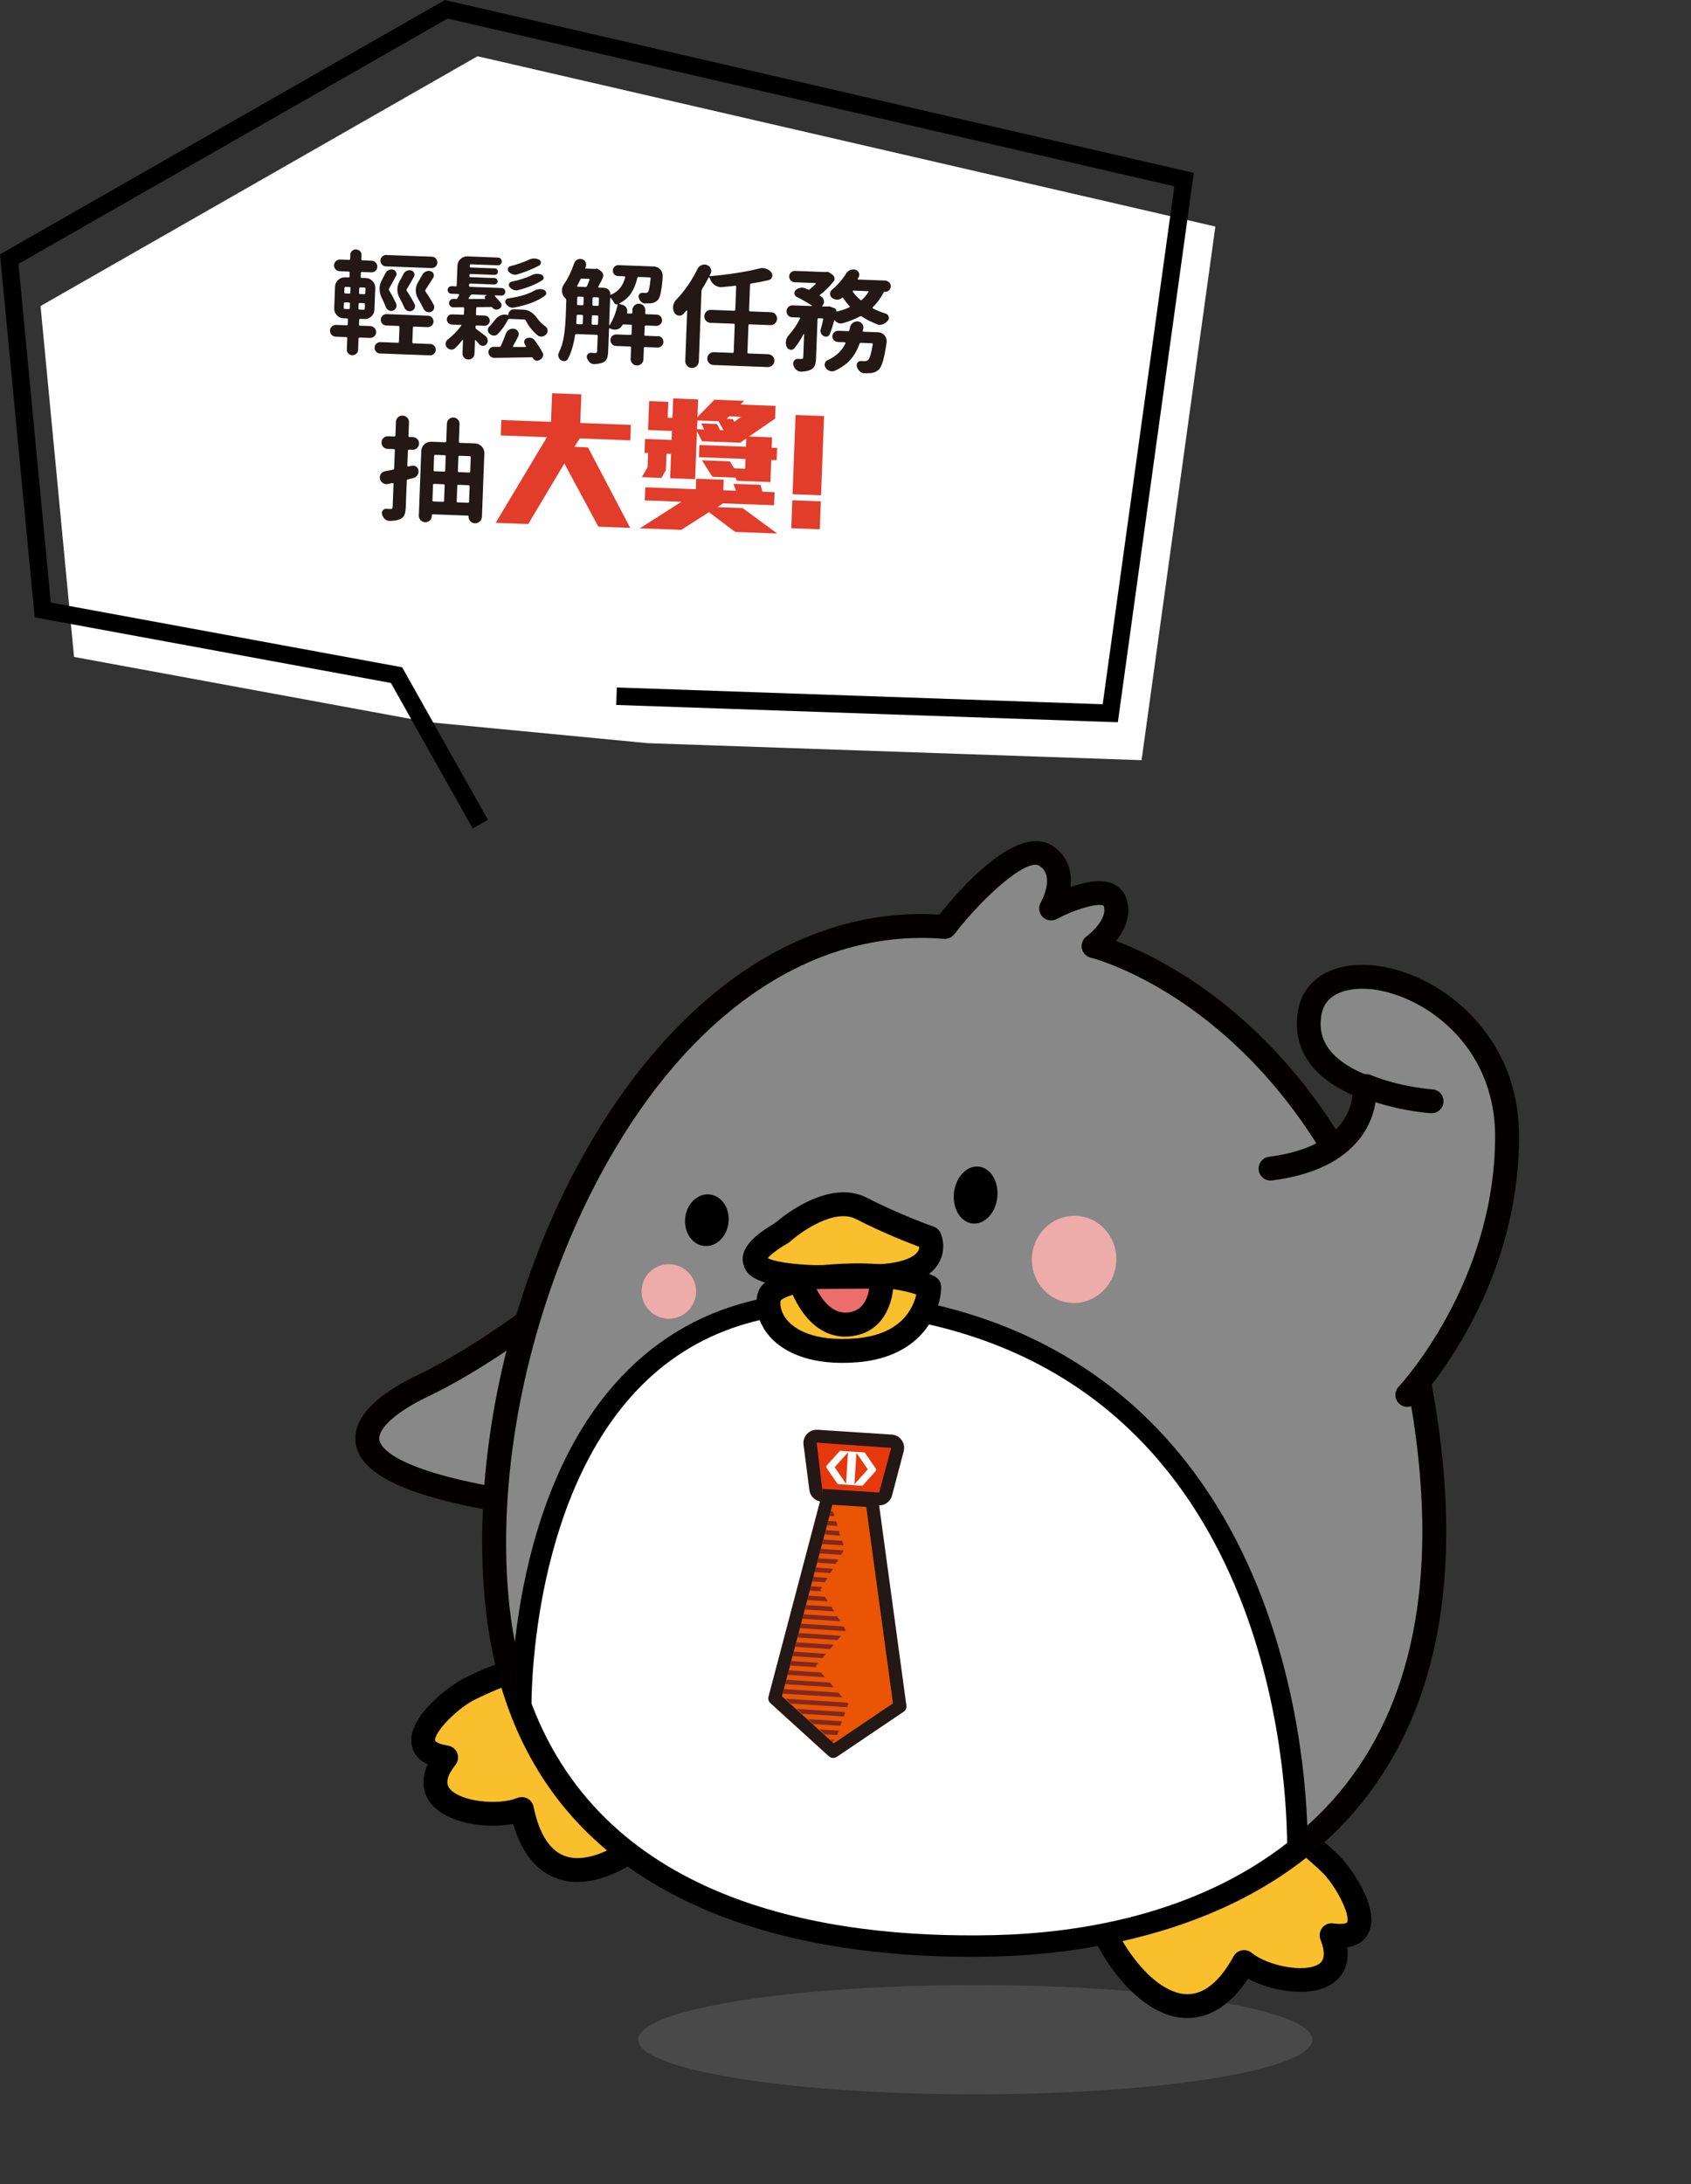 <?xml version="1.0" encoding="UTF-8"?><svg id="_圖層_2" xmlns="http://www.w3.org/2000/svg" xmlns:xlink="http://www.w3.org/1999/xlink" viewBox="0 0 387.12 499.87"><rect x="0" y="0" width="387.12" height="499.87" fill="#333333" stroke="none"/><defs><style>.cls-1{fill:none;}.cls-2{fill:#e95504;}.cls-3{fill:#81281f;}.cls-4{fill:#edabaa;}.cls-5{fill:#040000;}.cls-6{clip-path:url(#clippath-1);}.cls-7{fill:#231815;}.cls-8{fill:#fff;}.cls-9{fill:#eb6d6c;}.cls-10{fill:#e7380d;}.cls-11{fill:#e23c2b;}.cls-12{opacity:.3;}.cls-13{fill:#f9bf2c;}.cls-14{fill:#888;}.cls-15{clip-path:url(#clippath);}.cls-16{fill:#7b7b7b;}</style><clipPath id="clippath"><rect class="cls-1" x="55.32" y="163.77" width="312.79" height="317.41" transform="translate(-39.49 29.72) rotate(-7.35)"/></clipPath><clipPath id="clippath-1"><rect class="cls-1" x="79.68" y="193.58" width="264.07" height="257.79" transform="translate(-132.03 497.55) rotate(-83.7)"/></clipPath></defs><g id="_圖層_1-2"><polyline class="cls-8" points="148.3 170.09 261.34 173.98 278.23 51.85 109.32 12.87 9.28 70.04 16.95 150.35 97.94 165.26"/><polygon points="108.21 189.6 89.49 156.31 7.94 141.29 0 58.2 101.85 0 102.61 .18 273.3 39.57 255.91 165.3 141.07 161.34 141.21 157.34 252.44 161.18 268.84 42.64 102.47 4.25 4.23 60.39 11.63 137.91 92.06 152.72 111.7 187.64 108.21 189.6"/><path class="cls-7" d="M85.74,75.08c.25.27.37.59.36.96-.01.37-.16.68-.43.94-.27.25-.59.37-.97.36l-2.36-.09c-.17,0-.26.08-.26.24l-.1,2.59c-.01.35-.15.65-.42.89-.26.24-.57.35-.92.33-.35-.01-.64-.15-.89-.4s-.36-.56-.35-.91l.1-2.59c0-.17-.08-.26-.24-.26l-2.41-.09c-.37-.01-.68-.16-.94-.43-.25-.27-.37-.59-.36-.97.01-.37.16-.68.43-.93.27-.25.6-.37.97-.36l2.41.09c.17,0,.26-.08.26-.25l.04-1.06c0-.17-.08-.26-.24-.26l-.79-.03c-.61-.02-1.12-.26-1.53-.71-.42-.45-.61-.97-.59-1.58l.19-4.95c.02-.61.26-1.12.71-1.54.45-.42.98-.61,1.58-.59l.76.03c.17,0,.26-.08.26-.24l.03-.86c0-.17-.08-.26-.24-.26l-2.03-.08c-.37-.01-.68-.15-.94-.42s-.37-.58-.36-.95c.01-.37.16-.68.43-.94s.59-.37.97-.36l2.03.08c.17,0,.26-.08.26-.24l.04-.94c.01-.35.15-.65.42-.89.26-.24.57-.35.91-.33s.64.15.89.4c.25.25.36.56.35.91l-.04.94c0,.17.07.26.24.26l2.11.08c.37.01.68.16.94.43.25.27.37.59.36.97-.01.37-.16.68-.43.92-.27.24-.59.36-.97.34l-2.11-.08c-.17,0-.25.08-.26.24l-.03.86c0,.17.07.26.24.26l.96.04c.61.02,1.12.26,1.54.71s.61.98.59,1.58l-.19,4.95c-.02.61-.26,1.12-.71,1.54-.45.42-.98.61-1.58.59l-.94-.04c-.17,0-.26.08-.26.24l-.04,1.06c0,.17.07.26.24.26l2.36.09c.37.01.68.16.94.43ZM78.99,69.2c-.17,0-.26.07-.26.24l-.04,1.01c0,.17.08.26.24.26l.89.03c.17,0,.26-.08.26-.24l.04-1.01c0-.17-.08-.26-.24-.26l-.89-.03ZM79.12,65.65c-.17,0-.26.08-.26.24l-.04,1.01c0,.17.08.26.24.26l.89.03c.17,0,.26-.08.26-.24l.04-1.01c0-.17-.08-.26-.24-.26l-.89-.03ZM83.24,70.89c.17,0,.26-.08.26-.24l.04-1.01c0-.17-.08-.26-.24-.26l-.94-.04c-.17,0-.26.07-.26.24l-.04,1.01c0,.17.07.26.24.26l.94.04ZM83.38,67.33c.17,0,.26-.07.26-.24l.04-1.01c0-.17-.08-.26-.24-.26l-.94-.04c-.17,0-.26.08-.26.25l-.04,1.01c0,.17.07.26.24.26l.94.04ZM94.39,78.32c0,.17.07.26.24.26l3.88.15c.35.01.66.15.9.42.24.26.36.57.35.93-.01.36-.15.66-.42.9-.26.24-.57.36-.93.35l-11.41-.43c-.36-.01-.66-.15-.9-.42-.24-.26-.36-.57-.35-.93.01-.35.15-.65.42-.9.26-.24.57-.36.93-.35l3.96.15c.17,0,.26-.08.26-.24l.13-3.35c0-.17-.08-.26-.25-.26l-2.76-.1c-.37-.01-.68-.15-.92-.42-.24-.26-.36-.58-.35-.94s.15-.67.42-.91c.26-.24.58-.36.95-.34l9.43.36c.37.01.68.15.92.42.24.26.36.58.35.94s-.15.67-.42.91c-.26.24-.58.36-.95.35l-3.09-.12c-.17,0-.26.08-.26.24l-.13,3.35ZM90.66,69.46c.08.17.11.35.11.54,0,.13-.04.28-.09.43-.15.32-.38.54-.71.66-.16.06-.31.09-.46.08-.17,0-.34-.05-.5-.15-.32-.15-.54-.39-.68-.74-.26-.67-.59-1.4-.98-2.2-.3-.6-.44-1.25-.44-1.95-.01-.03-.02-.08-.02-.13.02-.64.19-1.25.49-1.81.3-.56.58-1.11.84-1.64.17-.33.41-.58.74-.73.22-.11.46-.16.72-.15.1,0,.21.02.33.04.32.08.54.27.66.58.08.16.12.3.11.44,0,.15-.05.3-.14.45-.53,1-1.05,1.93-1.55,2.81-.09.15-.09.29-.02.43.61,1.02,1.14,2.03,1.61,3.03ZM98.89,58.75c.36.01.65.15.9.42.24.26.36.57.34.93-.01.36-.15.66-.41.9-.26.24-.57.36-.93.35l-10.45-.39c-.35-.01-.65-.15-.9-.42s-.36-.57-.35-.93c.01-.35.15-.65.42-.9.26-.24.57-.36.93-.35l10.45.39ZM92.36,62.72c.17-.33.41-.58.74-.73.22-.11.46-.16.69-.15.12,0,.23.02.33.04.32.08.55.27.69.58.06.14.09.28.08.44,0,.15-.04.29-.12.43-.53.98-1.07,1.92-1.63,2.81-.09.15-.1.29-.02.43.69,1.03,1.28,2.02,1.77,2.99.09.17.14.35.13.54,0,.14-.04.27-.09.4-.13.32-.37.54-.71.66-.16.06-.31.09-.47.08s-.33-.05-.49-.12c-.32-.15-.54-.38-.68-.71-.31-.71-.68-1.45-1.11-2.23-.33-.59-.5-1.22-.51-1.9v-.15c.03-.62.2-1.2.5-1.73.33-.58.63-1.14.9-1.67ZM99.29,69.79c.09.17.14.35.13.54,0,.14-.04.27-.09.4-.13.32-.36.54-.68.66-.17.06-.34.09-.5.08-.16,0-.33-.05-.49-.12-.33-.15-.57-.38-.71-.71-.35-.71-.77-1.48-1.26-2.31-.33-.59-.5-1.21-.51-1.87v-.15c.03-.61.2-1.18.53-1.71.34-.58.67-1.15.98-1.72.18-.33.45-.58.79-.73.24-.11.48-.16.72-.15.12,0,.24.03.35.06.34.08.57.28.69.58.06.14.09.27.09.41,0,.15-.05.31-.14.48-.45.74-1.04,1.67-1.78,2.78-.11.15-.1.29,0,.43.74,1.04,1.37,2.06,1.89,3.04Z"/><path class="cls-7" d="M111.2,76.97c.28.23.43.52.45.88.01.05.02.1.02.15-.01.3-.12.57-.33.8-.21.25-.49.36-.83.35-.34-.01-.62-.15-.83-.4-.22-.25-.47-.55-.77-.88-.03-.03-.07-.04-.11-.03-.04.02-.07.05-.07.1l-.11,3.02c-.01.37-.16.69-.43.95-.27.26-.6.38-.98.37s-.7-.16-.96-.44c-.26-.28-.38-.61-.37-.98l.11-2.99c0-.05-.01-.08-.05-.09-.03,0-.07,0-.1.04-.53.71-1.08,1.33-1.65,1.87-.24.23-.53.33-.85.32-.03,0-.08,0-.13,0-.37-.05-.68-.22-.92-.52-.19-.24-.29-.52-.27-.82.02-.41.18-.73.49-.97,1.13-.87,2.16-1.92,3.07-3.13.04-.05.04-.1.02-.14-.02-.04-.06-.07-.11-.07l-2.08-.08c-.32-.01-.59-.14-.81-.37-.22-.24-.32-.52-.31-.84.01-.32.14-.59.37-.81.24-.22.51-.32.84-.31l2.46.09c.17,0,.26-.08.26-.24l.05-1.22c0-.07-.02-.13-.07-.18-.05-.05-.11-.08-.17-.08l-2.24.02c-.27,0-.5-.08-.69-.27-.19-.19-.28-.41-.29-.68,0-.27.08-.5.27-.69.18-.19.41-.28.68-.29l.71.03c.12-.01.21-.08.26-.19.22-.45.34-.68.36-.7.02-.07.01-.13-.02-.18s-.07-.08-.12-.08l-1.62-.06c-.25,0-.46-.1-.62-.28-.16-.17-.24-.38-.23-.62s.1-.44.28-.6c.18-.16.39-.24.64-.23l.94.04c.13,0,.21-.07.21-.22l.17-4.51c.02-.61.26-1.12.71-1.54s.98-.61,1.58-.59l7.03.27c.24,0,.44.11.6.29s.24.4.23.64c0,.25-.1.45-.28.61-.17.16-.38.24-.62.23l-6.16-.23c-.17,0-.26.08-.26.24v.23c-.02.17.07.26.24.26l5.5.21c.2,0,.37.09.51.24.14.15.2.33.2.53,0,.2-.09.37-.24.51-.15.14-.33.2-.53.2l-5.5-.21c-.17,0-.26.08-.26.24v.23c-.01.17.07.26.24.26l5.5.21c.2,0,.37.09.51.23.14.15.2.33.2.53s-.09.37-.24.51c-.15.14-.33.2-.53.2l-5.5-.21c-.17,0-.26.08-.26.24v.25c-.02.17.07.26.23.26l7.23.27c.24,0,.44.1.6.28.16.18.24.38.23.62s-.1.44-.28.6c-.17.16-.38.24-.62.23l-1.4-.05c-.05,0-.08.02-.09.06s0,.08,0,.12c.54.54.99,1.06,1.36,1.55.13.17.19.35.18.54,0,.08-.02.17-.06.25-.1.28-.28.49-.56.61l-.15.04c-.24.11-.49.12-.75.04-.26-.09-.47-.24-.63-.47-.03-.05-.09-.08-.17-.08l-3.23.03c-.17,0-.26.1-.26.27l-.05,1.34c0,.17.08.26.24.26l1.78.07c.32.01.59.14.81.37.22.24.32.51.31.84s-.14.59-.37.81c-.24.22-.52.32-.84.31l-1.78-.07c-.17,0-.26.08-.26.24v.2c-.01.17.06.31.21.41.53.38,1.24.92,2.15,1.63ZM111.41,67.56s.02-.02,0-.05l-3.3-.12c-.17,0-.3.06-.39.21-.18.25-.32.45-.43.62-.04.03-.04.08-.02.13s.07.08.14.08h3.66s.03,0,.04,0c0,0,0-.02-.01-.04-.11-.12-.16-.26-.12-.42.03-.16.12-.27.28-.33l.15-.07ZM116.37,72.03c.01-.35.15-.65.41-.9.26-.24.57-.36.93-.34l2.13.08c1.18.04,2.25.73,3.2,2.05.5.68,1.1,1.28,1.81,1.79.28.2.45.47.5.81.01.08.02.16.02.23,0,.25-.1.49-.28.7-.25.31-.56.5-.94.57-.1.01-.2.02-.31.01-.25,0-.5-.09-.73-.26-1.18-.98-2.1-2.11-2.74-3.41-.08-.16-.2-.24-.37-.24l-3.37-.13c-.17,0-.29.07-.36.21-.64,1.26-1.41,2.34-2.31,3.24-.25.26-.55.39-.9.37-.02,0-.03,0-.05,0-.36-.03-.67-.18-.95-.44-.26-.23-.39-.52-.37-.88.01-.32.14-.6.39-.82.42-.41.8-.85,1.14-1.33.34-.5.78-.87,1.31-1.12.36-.16.72-.23,1.07-.21.19,0,.36.03.53.07l.1.03c.08.02.13-.01.13-.1ZM120.18,78.83c-.13-.17-.19-.37-.18-.59,0-.07.01-.13.03-.2.08-.3.26-.51.53-.62.22-.09.44-.13.66-.13.12,0,.23.02.33.04.35.08.63.26.84.54.76,1.01,1.37,1.96,1.82,2.84.1.17.14.35.13.54,0,.15-.04.29-.09.43-.15.32-.39.55-.71.71l-.21.07c-.14.06-.27.09-.41.09-.14,0-.26-.04-.38-.09-.27-.11-.46-.31-.59-.58-.03-.07-.09-.1-.17-.11-1.19.02-2.83.05-4.94.08-2.11.03-3.33.05-3.67.05-.03,0-.06,0-.08,0-.32-.01-.6-.13-.85-.36-.29-.26-.43-.6-.42-1.01.01-.3.12-.56.33-.77.23-.26.52-.39.88-.37h1.27c.17,0,.29-.07.36-.22.39-.85.77-1.79,1.15-2.83.15-.4.42-.7.8-.91.26-.14.53-.21.82-.2.12,0,.25.02.38.04.38.1.66.33.81.69.09.19.14.38.13.56,0,.19-.06.36-.15.53-.4.78-.78,1.49-1.15,2.14-.04.05-.04.1,0,.15.03.05.07.08.12.08h2.79s.06-.01.08-.04.02-.07,0-.1c-.08-.14-.18-.29-.29-.44ZM122.19,66.59c.54-.3,1.05-.44,1.54-.42.25,0,.51.06.78.16.28.13.45.34.51.63.01.07.02.14.02.2,0,.22-.12.4-.33.55-1.62,1.19-3.96,2.09-7.03,2.68-.12.03-.25.04-.38.04-.22,0-.45-.07-.68-.18-.33-.18-.61-.44-.83-.77-.16-.23-.19-.47-.07-.73.11-.26.3-.41.58-.45,2.48-.35,4.45-.92,5.91-1.71ZM121.09,59.44c.45-.2.87-.3,1.28-.28.37.01.72.11,1.06.29.27.15.4.37.39.66s-.13.52-.39.66c-1.44.78-3.09,1.45-4.98,2.02-.19.06-.38.09-.59.08-.17,0-.34-.04-.5-.09-.35-.12-.66-.32-.92-.62-.18-.19-.23-.42-.16-.69.07-.27.23-.44.49-.52,1.71-.46,3.15-.96,4.32-1.51ZM121.71,62.99c.48-.24.94-.34,1.38-.33.32.01.62.08.91.21.27.13.42.34.45.63.03.29-.08.51-.34.67-1.47.93-3.31,1.67-5.49,2.23-.17.04-.33.06-.48.06-.2,0-.4-.05-.58-.12-.35-.13-.65-.35-.91-.67-.16-.21-.2-.44-.11-.7.09-.26.26-.42.51-.48,1.89-.4,3.45-.9,4.68-1.5Z"/><path class="cls-7" d="M150.6,76.91c.37.01.68.15.92.42.24.26.36.58.35.94-.01.36-.15.67-.42.92-.26.25-.58.37-.95.36l-2.84-.11c-.17,0-.26.08-.26.24l-.1,2.56c-.02.41-.17.75-.47,1.02-.3.28-.65.41-1.05.39s-.75-.17-1.02-.47c-.28-.3-.41-.65-.39-1.06l.1-2.56c0-.17-.08-.26-.24-.26l-3.22-.12c-.36-.01-.66-.16-.91-.43-.25-.27-.37-.59-.36-.95.01-.36.16-.67.43-.91s.58-.36.94-.35l3.22.12c.17,0,.26-.07.26-.24l.07-1.85c0-.17-.08-.26-.24-.26l-1.65-.06c-.15,0-.27.07-.34.22-.24.48-.63.79-1.18.92-.21.04-.41.06-.61.05-.34-.01-.66-.1-.96-.26-.02-.02-.03-.03-.05-.03-.05-.02-.1-.02-.14,0-.04.02-.07.07-.07.14l-.2,5.22c-.03.66-.12,1.18-.28,1.55-.16.37-.43.66-.81.87-.5.24-1.2.37-2.1.4-.03,0-.07,0-.1,0-.34-.01-.65-.14-.92-.39-.3-.27-.5-.59-.62-.99-.05-.12-.07-.23-.06-.33,0-.19.07-.35.2-.5.18-.26.42-.39.73-.38h.03c.29.03.61.05.96.06.15,0,.26-.02.33-.09.07-.06.11-.18.12-.35l.13-3.47c0-.17-.08-.26-.24-.26l-4.64-.17c-.17,0-.27.07-.31.24-.32,2.16-.85,3.96-1.6,5.4-.16.3-.41.48-.73.53-.1.01-.19.02-.25.02-.25,0-.48-.09-.68-.25-.28-.18-.46-.44-.53-.78-.05-.14-.07-.27-.06-.38,0-.2.07-.4.17-.58.55-1.13.93-2.38,1.14-3.74s.35-2.88.41-4.56l.13-3.58c0-.19-.05-.33-.16-.44-.03-.05-.07-.1-.12-.13-.41-.4-.64-.9-.71-1.5,0-.12,0-.23.01-.33.02-.47.16-.91.43-1.3.95-1.37,1.73-2.97,2.34-4.79.13-.37.36-.66.69-.86.24-.13.5-.18.77-.17.1,0,.2.02.3.04.37.1.65.31.84.64.11.21.16.42.15.64,0,.12-.03.24-.07.38-.04.1-.08.21-.11.33-.02.03-.02.07,0,.11.02.04.06.07.11.07l2.13.08s.04,0,.08-.02c.24-.06.46-.02.66.1l.55.38c.26.18.43.41.51.71.05.12.07.25.06.38,0,.15-.04.3-.09.46-.32.7-.66,1.38-1.04,2.04-.02.05-.01.1.02.15s.07.08.12.08l1.24.05c.39.01.72.17.98.46.27.29.4.63.38,1.02,0,.03.01.06.05.08.03.02.07.03.1.03.93-.42,1.64-.95,2.14-1.6.5-.64.87-1.43,1.11-2.37.02-.07,0-.13-.03-.18-.04-.05-.09-.08-.16-.08l-1.4-.05c-.35-.01-.65-.15-.89-.4-.24-.25-.35-.55-.33-.9.01-.35.15-.64.4-.87.25-.24.56-.35.92-.33l8.06.3c.59.02,1.09.26,1.5.72.37.42.55.91.53,1.47-.05,1.29-.2,2.55-.45,3.79-.15.81-.36,1.36-.62,1.65-.39.44-.93.71-1.63.8-.32.02-.76.03-1.32.03h-.03c-.34-.01-.64-.14-.9-.39-.28-.26-.46-.58-.55-.96-.01-.08-.02-.17-.02-.25,0-.19.07-.36.2-.53.18-.23.41-.33.7-.3.22.03.4.04.56.05.32.01.56-.08.72-.28.21-.25.4-1.26.57-3.05,0-.07-.02-.13-.07-.18s-.11-.08-.17-.08l-2.51-.09c-.17,0-.26.08-.29.24-.31,1.34-.77,2.49-1.39,3.44s-1.51,1.73-2.67,2.35c-.04.03-.05.07-.05.1,0,.03.02.06.07.08l.58.15c.42.1.74.32.96.67.14.26.21.52.2.79,0,.12-.03.24-.06.35-.04.12,0,.18.12.18l.86.03c.15,0,.23-.07.24-.22l.02-.63c.02-.41.17-.75.47-1.02.3-.28.65-.41,1.06-.39s.75.17,1.02.47c.28.3.41.65.39,1.06l-.02.63c0,.15.08.23.25.24l2.36.09c.36.01.66.15.9.41.24.26.36.57.35.93-.01.36-.15.65-.42.9-.26.24-.57.36-.93.35l-2.36-.09c-.17,0-.26.08-.26.24l-.07,1.85c0,.17.08.26.25.26l2.84.11ZM132.27,72.03c-.17,0-.26.08-.26.24v.18c-.03.64-.06,1.13-.09,1.47,0,.07.02.13.07.18s.11.08.17.08l.99.04c.17,0,.26-.07.26-.24l.06-1.65c0-.17-.08-.26-.24-.26l-.96-.04ZM132.42,67.89c-.17,0-.26.08-.26.24l-.05,1.45c0,.17.07.26.24.26l.96.04c.17,0,.26-.07.26-.24l.05-1.45c0-.17-.08-.26-.24-.26l-.96-.04ZM134.96,64.05c.02-.05.01-.1-.02-.15-.03-.05-.08-.08-.15-.08l-1.57-.06c-.17,0-.29.07-.36.21-.29.62-.53,1.09-.71,1.42-.04.05-.04.1,0,.15.03.05.07.08.12.08l1.75.07c.17,0,.29-.07.36-.21.13-.3.33-.78.59-1.43ZM135.44,74.05c0,.17.07.26.24.26l.96.04c.17,0,.26-.07.26-.24l.06-1.65c0-.17-.08-.26-.25-.26l-.96-.04c-.17,0-.26.08-.26.24l-.06,1.65ZM135.92,68.02c-.17,0-.26.08-.26.24l-.05,1.45c0,.17.07.26.24.26l.96.04c.17,0,.26-.08.26-.24l.05-1.45c0-.17-.08-.26-.24-.26l-.96-.04ZM139.83,68.2s-.07-.02-.1-.02c-.04,0-.05.04-.05.09l-.23,6.09s.01.06.05.07c.03,0,.06,0,.08-.04.81-1.24,1.42-2.81,1.83-4.71,0-.02,0-.03-.01-.04,0,0-.02-.01-.04-.01-.14.06-.28.07-.42,0-.14-.06-.24-.14-.31-.27-.22-.4-.49-.79-.79-1.17Z"/><path class="cls-7" d="M177.5,71.91c.28.3.41.65.39,1.07-.02.41-.17.76-.47,1.04-.3.28-.66.41-1.08.39l-4.74-.18c-.17,0-.26.08-.26.25l-.23,6.16c0,.17.08.26.24.26l4.49.17c.42.02.77.17,1.05.47.28.3.41.65.39,1.06-.02.41-.17.75-.47,1.02-.3.28-.66.41-1.08.39l-12.4-.47c-.41-.02-.75-.17-1.02-.47-.28-.3-.41-.65-.39-1.06.02-.41.17-.75.47-1.02.3-.28.65-.41,1.06-.39l4.26.16c.17,0,.26-.08.26-.25l.23-6.16c0-.17-.08-.26-.24-.26l-5.28-.2c-.42-.02-.77-.17-1.05-.47-.28-.3-.41-.65-.39-1.07s.17-.76.47-1.04c.3-.28.66-.41,1.08-.39l5.28.2c.17,0,.26-.07.26-.24l.2-5.28c0-.07-.02-.12-.07-.17-.05-.04-.11-.06-.18-.04-.88.12-1.88.22-2.98.32-.1.01-.21.02-.33.01-.47-.02-.93-.18-1.35-.48-.51-.36-.87-.85-1.09-1.46-.03-.09-.07-.16-.12-.23-.02-.05-.04-.08-.09-.08-.04,0-.08.02-.12.07-.42.85-.91,1.72-1.47,2.61-.09.15-.14.31-.14.48l-.61,16.1c-.02.42-.18.78-.5,1.07-.32.29-.69.43-1.11.42-.42-.02-.78-.18-1.07-.5-.29-.32-.43-.68-.42-1.11l.43-11.49c0-.05-.02-.08-.06-.09-.04,0-.07,0-.09.03-.27.29-.5.56-.71.79-.27.28-.57.41-.9.4-.07,0-.14-.01-.23-.03-.44-.08-.76-.33-.96-.72s-.3-.81-.28-1.23c0-.1.02-.2.04-.3.09-.54.32-1,.69-1.37,1.92-1.99,3.54-4.34,4.86-7.03.18-.4.49-.69.92-.88.24-.11.48-.16.72-.15.19,0,.36.05.53.12.4.13.69.41.86.82.09.19.14.39.13.59,0,.19-.07.38-.17.58-.06.13-.12.26-.19.38-.02.05-.01.1.02.14.03.04.07.06.12.04,4.45-.41,8.19-.99,11.21-1.76.26-.08.52-.11.79-.1.24,0,.47.05.71.13.5.16.92.43,1.24.83.18.23.26.48.25.75,0,.1-.02.21-.06.33-.12.38-.37.62-.76.71-1.25.31-2.59.57-4.02.79-.17.03-.26.13-.27.29l-.22,5.83c0,.17.08.26.25.26l4.74.18c.42.02.77.17,1.05.47Z"/><path class="cls-7" d="M203.58,64.64c.24.26.36.57.34.93-.01.36-.15.65-.41.89-.26.24-.57.35-.93.33h-.05c-.12,0-.2.04-.23.14-.68,1.29-1.51,2.42-2.49,3.39-.04.03-.05.08-.04.15,0,.07.03.11.08.13.91.46,1.89.85,2.93,1.18.33.1.55.33.66.68.03.12.04.23.04.33,0,.22-.08.42-.23.6-.32.39-.71.68-1.18.84-.24.09-.48.13-.72.12-.2,0-.4-.06-.6-.15-1.22-.47-2.37-1.05-3.46-1.76-.13-.09-.28-.09-.43-.02-1.14.62-2.48,1.14-4.02,1.58-.14.03-.28.04-.43.03-.19,0-.36-.05-.53-.12-.32-.13-.58-.34-.79-.64-.02-.02-.04-.03-.06-.03-.02,0-.04.02-.04.05-.31,1.16-.64,2.19-.98,3.09-.1.3-.29.51-.58.61-.14.05-.27.07-.41.06-.15,0-.3-.05-.45-.12-.28-.15-.49-.38-.63-.68-.08-.19-.11-.39-.1-.59,0-.12.03-.24.06-.35.21-.72.4-1.46.57-2.21.02-.05,0-.1-.03-.15-.04-.05-.09-.08-.16-.08l-.86-.03c-.17,0-.26.07-.26.24l-.34,8.88c-.03.74-.13,1.32-.31,1.73-.18.41-.48.71-.91.92-.52.27-1.24.42-2.15.45-.03,0-.08,0-.13,0-.37-.01-.71-.15-1.03-.42-.33-.3-.55-.67-.67-1.12-.03-.12-.04-.24-.04-.36,0-.22.08-.42.23-.6.21-.3.5-.44.85-.43l.81.03c.15-.01.26-.04.32-.08.06-.04.09-.14.1-.29l.2-5.3s-.02-.05-.05-.07c-.03,0-.05,0-.05.04-.71,1.31-1.43,2.4-2.16,3.27-.21.23-.45.34-.72.33-.07,0-.14-.01-.23-.03-.37-.08-.63-.3-.79-.67-.14-.33-.2-.67-.19-1.02,0-.12.02-.24.04-.35.08-.47.3-.89.63-1.27.99-1.1,1.85-2.37,2.58-3.81.02-.07.02-.12,0-.17s-.07-.07-.14-.07l-1.65-.06c-.37-.01-.68-.16-.94-.44-.25-.28-.37-.61-.36-.98.01-.37.16-.68.43-.94.27-.25.59-.37.97-.36l4.36.16s.06-.01.07-.05c0-.03,0-.06-.04-.08-1.07-.7-2.23-1.36-3.46-1.98-.3-.15-.48-.38-.53-.71,0-.07,0-.14,0-.2,0-.24.1-.44.28-.62.31-.29.68-.47,1.09-.54.15-.03.3-.04.43-.03.27,0,.53.07.78.18.18.08.36.16.52.25.15.07.28.06.38-.04.47-.39.93-.8,1.37-1.24.02-.05.02-.1,0-.14s-.05-.07-.1-.07l-4.67-.18c-.37-.01-.68-.15-.92-.42-.24-.26-.36-.57-.35-.93.01-.35.15-.65.42-.9.26-.24.58-.36.95-.35l7.02.27s.07,0,.1-.02c.09-.01.16-.02.23-.02.2,0,.39.07.55.2l.59.4c.28.2.45.45.5.75.01.09.02.17.02.25,0,.22-.08.42-.23.6-.85,1.07-1.88,2.09-3.09,3.06-.05.03-.08.07-.07.12s.04.09.08.13l.3.16c.36.23.56.56.6.99,0,.07,0,.13,0,.18-.01.36-.15.66-.42.92-.02.02-.02.04-.02.08s.03.05.06.05l1.01.04s.06,0,.08,0c.26-.07.51-.06.76.03l.95.37c.15.06.26.15.34.29.08.14.1.28.06.43.02.04.03.04.05.03,1.13-.26,2.11-.58,2.93-.96.05-.01.08-.05.09-.11,0-.06,0-.11-.06-.17-.54-.6-1.03-1.23-1.48-1.91-.06-.09-.14-.09-.23,0-.3.28-.66.42-1.08.42-.03,0-.06,0-.08,0-.39-.01-.74-.14-1.05-.37-.03-.02-.06-.04-.07-.05-.31-.23-.46-.55-.45-.96.01-.34.15-.62.41-.85,1.29-1.08,2.38-2.34,3.27-3.76.23-.36.55-.63.95-.8.24-.09.49-.13.74-.12.15,0,.3.03.45.07.37.12.63.35.79.72.06.15.09.32.08.49,0,.19-.07.37-.17.55-.05.1-.12.2-.19.3-.02.03-.02.07,0,.11s.05.07.1.07l6.16.23c.36.01.66.15.9.42ZM197.48,75.68c0,.05.02.1.06.16.04.05.09.08.16.08l3.35.13c.59.02,1.07.26,1.45.71.34.39.5.83.48,1.34,0,.07,0,.14,0,.23-.27,1.85-.55,3.26-.82,4.22-.27.96-.59,1.63-.96,2.01-.49.49-1.14.77-1.94.84-.37.02-.84.03-1.4.02h-.03c-.41-.02-.76-.17-1.05-.47-.31-.3-.53-.66-.64-1.09-.01-.12-.02-.23-.01-.33,0-.2.07-.39.2-.55.2-.25.45-.36.75-.35.02,0,.03,0,.05,0,.27.01.52.02.74.03.34.01.62-.07.85-.25.38-.34.74-1.54,1.08-3.59.02-.07,0-.13-.03-.18s-.09-.08-.16-.08l-2.51-.1c-.17,0-.28.08-.34.24-.48,1.37-1.16,2.57-2.05,3.59-.89,1.02-2.09,1.88-3.59,2.57-.22.09-.45.14-.67.13-.17,0-.34-.04-.5-.09-.38-.15-.71-.41-.96-.77-.14-.21-.21-.44-.2-.69,0-.08.02-.17.04-.25.08-.35.29-.6.61-.74,1.93-.88,3.3-2.16,4.11-3.86.02-.07.01-.13-.02-.18s-.07-.08-.12-.08l-1.6-.06c-.36-.01-.66-.15-.9-.4-.24-.25-.36-.56-.35-.92.01-.35.15-.65.42-.9.26-.24.57-.36.93-.35l2.26.09c.15,0,.25-.07.29-.22.04-.19.07-.36.1-.53.07-.44.27-.8.6-1.08.33-.28.72-.42,1.16-.4.41.01.75.18,1.02.5.23.28.33.58.32.9,0,.07-.01.13-.03.18-.02.2-.06.39-.1.55ZM198.8,66.87s.04-.1.02-.15-.07-.08-.14-.08l-3.35-.13c-.05,0-.09.02-.12.07s-.02.1,0,.15c.48.7,1.06,1.33,1.73,1.89.13.12.26.13.38.01.56-.5,1.05-1.09,1.46-1.77Z"/><path class="cls-7" d="M94.29,106.61c.1-.03.21-.04.33-.04.24,0,.46.09.68.25.3.21.46.51.5.88.01.09.02.17.02.25-.01.3-.11.59-.29.85-.25.33-.57.54-.96.62l-1.21.31c-.15.03-.23.13-.24.29l-.23,6.11c-.03.76-.14,1.34-.32,1.74-.19.4-.48.7-.9.91-.55.28-1.37.43-2.46.44-.03,0-.07,0-.1,0-.37-.01-.7-.15-1-.42-.31-.28-.53-.63-.65-1.04-.03-.12-.04-.24-.04-.36,0-.2.07-.39.2-.55.21-.28.48-.41.8-.4h.03c.29.03.59.05.91.06.19,0,.32-.03.4-.1s.12-.2.13-.39l.2-5.27c0-.07-.02-.12-.07-.16-.05-.04-.11-.05-.18-.03-.24.04-.59.11-1.05.21-.14.03-.26.04-.38.04-.27-.01-.52-.1-.75-.26-.36-.22-.59-.53-.67-.94-.03-.13-.04-.26-.04-.38,0-.27.09-.52.23-.75.23-.33.55-.54.96-.62.51-.1,1.12-.22,1.82-.36.17-.03.26-.13.27-.29l.16-4.16c0-.17-.08-.26-.24-.26l-1.42-.05c-.41-.02-.74-.17-1.01-.46-.27-.29-.39-.64-.38-1.04.02-.41.17-.74.46-1.01s.64-.39,1.04-.38l1.42.05c.17,0,.26-.08.26-.25l.12-3.09c.02-.42.17-.77.47-1.05.3-.28.66-.41,1.07-.39s.76.17,1.05.47c.29.3.42.66.4,1.08l-.12,3.09c0,.17.07.26.24.26l.79.03c.41.02.74.17,1.01.46s.4.64.38,1.04c-.01.41-.17.74-.46,1.01s-.64.39-1.04.38l-.79-.03c-.17,0-.26.08-.26.24l-.13,3.4c0,.07.02.12.07.17s.1.06.15.04l.82-.17ZM105.06,101.1c0,.17.08.26.24.26l3.45.13c.61.02,1.12.26,1.54.7.42.45.61.98.59,1.58l-.55,14.51c-.02.42-.18.78-.5,1.07-.32.29-.69.43-1.11.42s-.78-.18-1.06-.49c-.29-.31-.42-.67-.4-1.09,0-.12-.05-.18-.17-.18l-8.01-.3c-.14,0-.21.06-.21.2v.2c-.02.4-.18.75-.48,1.02-.3.28-.65.41-1.06.39-.41-.02-.75-.17-1.04-.47s-.42-.65-.41-1.06l.56-14.76c.02-.61.26-1.12.71-1.54.45-.41.97-.61,1.58-.59l3.17.12c.17,0,.26-.08.26-.24l.15-4.03c.01-.41.17-.74.46-1.01.29-.27.64-.4,1.04-.38.41.02.74.17,1.01.46.27.29.39.64.38,1.04l-.15,4.03ZM99.39,110.74c-.17,0-.26.08-.26.25l-.13,3.52c0,.17.07.26.24.26l2.16.08c.17,0,.26-.07.26-.24l.13-3.52c0-.17-.08-.26-.24-.26l-2.16-.08ZM102.04,104.44c0-.17-.08-.26-.24-.26l-2.16-.08c-.17,0-.26.08-.26.25l-.12,3.25c0,.17.07.26.24.26l2.16.08c.17,0,.26-.07.26-.24l.12-3.25ZM104.55,114.72c0,.17.08.26.24.26l2.33.09c.17,0,.26-.07.26-.24l.13-3.52c0-.17-.08-.26-.24-.26l-2.33-.09c-.17,0-.26.08-.26.24l-.13,3.52ZM107.77,104.66c0-.17-.08-.26-.24-.26l-2.33-.09c-.17,0-.26.08-.26.24l-.12,3.25c0,.17.08.26.24.26l2.33.09c.17,0,.26-.07.26-.24l.12-3.25Z"/><path class="cls-11" d="M136.99,120.55l-7.79-14.48-8.28,13.87-7.44-.28,11.73-19.6-10.57-.4.13-3.53,11.38.43.25-6.56,6.69.25-.25,6.56,11.58.44-.13,3.53-11.58-.44-1.2,1.93,3.09.12,9.68,18.43-7.3-.28Z"/><path class="cls-11" d="M168.29,121.73l-5.99-4.51-6.34,4.05-9.48-.36,9.52-6.07-8.39-.32.11-2.99,11.58.44.09-2.41,6.29.24-.09,2.41,2.89.11-.55-1.59,6.18.23.42,1.58,2.79.11-.11,2.99-11.72-.44-1.22.87,5.74.22,7.91,5.81-9.61-.36ZM176.56,105.27l-.19,5.06-7.64-.29-.35-.73-5.3-.2-2.38-3.76,6.39.24.99,1.6,2.51.09.08-2.24-10.67-.4.11-2.79,10.67.4.07-1.9-1.43.97-8.7-.33-1.17-2.29-.42,10.97-5.71-.22.21-5.57-1.05-.04-.14,3.74-1.02,1.8-4.48-.17,1.31-2.26.12-3.26-.82-.03.12-3.19,6.08.23.08-2.07-5.47-.21.25-6.62,4.38.17-.14,3.63,1.09.04.17-4.45,5.71.22-.15,4.04,3.89-3.97,6.79.26-.85.85,8.05.3-.11,2.92-5.97,4.09,5.27.2-.09,2.38,1.26.05-.11,2.79-1.26-.05ZM164.48,96.41l-4.82-.18-.08,2,1.63.06-.66-1.39,3.6.14.7,1.39.81.03-1.18-2.05ZM166.94,95.28l-.6.59,1.46.06.28.62,1.61-1.16-2.75-.1Z"/><path class="cls-11" d="M181.15,120.89l.24-6.39,6.52.25-.24,6.39-6.52-.25ZM181.44,113.11l.69-18.14,6.52.25-.69,18.14-6.52-.25Z"/><g class="cls-12"><ellipse class="cls-16" cx="223.27" cy="466.82" rx="77.17" ry="12.51"/></g><g id="_圖稿_35"><g class="cls-15"><g class="cls-6"><path class="cls-14" d="M120.99,302.29s-12.76,9.47-24.25,14.9c-11.48,5.43-28.83,18.58,19.68,26.44"/><path class="cls-5" d="M116.13,346.35c1.44.16,2.76-.84,3-2.28.24-1.49-.77-2.89-2.26-3.14-26.99-4.38-29.81-9.85-30.03-11.42-.37-2.59,4.09-6.55,11.08-9.86,11.59-5.48,24.17-14.79,24.7-15.18,1.21-.9,1.47-2.61.57-3.83-.9-1.21-2.61-1.46-3.83-.56-.13.09-12.69,9.38-23.78,14.63-5.73,2.71-15.18,8.33-14.16,15.57,1.03,7.3,12.02,12.39,34.57,16.05.05,0,.09.01.14.02"/><path class="cls-13" d="M286.2,414.35c6.83,2.29,13.02,7.09,18.21,12.03,3.97,3.78,12.85,18.31.42,16.51,5.38,13.78-13.77,11.34-20.04,6.15-14.88,27.09-36.8-7.44-35.56-20.59"/><path d="M270.34,461.78c4.16.46,10.03-.82,15.34-8.91,5.57,2.94,14.68,4.49,19.57.96,1.59-1.15,3.77-3.6,3.15-8.16,2.84-.42,4.23-1.92,4.91-3.31,2.85-5.86-4.63-15.69-7-17.94-6.75-6.43-13.04-10.56-19.23-12.64-1.44-.48-2.98.29-3.46,1.72-.48,1.43.29,2.98,1.72,3.46,5.41,1.82,11.04,5.55,17.2,11.42,3.23,3.07,6.68,9.9,5.85,11.59-.1.2-1.01.53-3.16.23-.96-.14-1.93.24-2.53,1.01-.6.76-.76,1.79-.4,2.69,1.08,2.76.99,4.61-.24,5.51-3.17,2.29-11.95.49-15.51-2.46-.63-.52-1.46-.73-2.26-.58-.8.15-1.49.65-1.88,1.37-3.83,6.98-8.23,9.77-13.06,8.28-9.43-2.9-18.08-19.84-17.38-27.3.14-1.5-1-2.84-2.46-2.98-1.5-.14-2.84.96-2.98,2.47-.92,9.69,9.02,29.29,21.21,33.04.76.24,1.64.44,2.62.54"/><path class="cls-13" d="M128.36,380.48c-7.19.17-14.53,2.91-20.95,6.11-4.92,2.44-17.69,13.69-5.28,15.65-9.21,11.58,9.79,14.91,17.33,11.8,6.21,30.29,37.36,3.77,40.06-9.16"/><path d="M130.61,430.64c.55.06,1.07.09,1.55.09,12.76.02,28.04-15.76,30.03-25.29.31-1.48-.64-2.93-2.12-3.24-1.47-.31-2.93.64-3.23,2.12-1.53,7.34-14.81,20.96-24.67,20.94-5.04,0-8.43-3.97-10.03-11.78-.17-.8-.68-1.48-1.4-1.86-.72-.38-1.58-.42-2.32-.12-4.28,1.76-13.2.89-15.55-2.24-.92-1.22-.45-3.02,1.4-5.34.61-.76.76-1.79.41-2.69-.35-.91-1.16-1.56-2.12-1.71-2.13-.34-2.91-.93-2.95-1.15-.28-1.86,5.03-7.36,9.02-9.34,7.61-3.79,14.08-5.69,19.8-5.82,1.51-.04,2.7-1.29,2.67-2.8-.04-1.51-1.27-2.69-2.8-2.67-6.54.15-13.77,2.24-22.1,6.39-2.93,1.45-12.98,8.63-11.99,15.07.23,1.54,1.12,3.38,3.7,4.62-1.95,4.19-.58,7.17.6,8.74,3.62,4.82,12.78,6.03,18.97,4.87,2.93,10.16,8.89,12.75,13.13,13.22"/><path class="cls-14" d="M216.31,212.15s16.11-20.82,23.14-16.28c5.93,3.83,1.18,12.06,1.18,12.06,0,0,12.67-6.76,14.61-1.53,1.93,5.24-4.88,10.13-4.88,10.13,0,0,61.82,14.35,75.95,108.19,14.13,93.84-47.66,119.04-98.65,120.32-50.99,1.28-108.96-13.9-114.11-81.01-5.15-67.11,38.05-157.14,102.76-151.88"/><path class="cls-5" d="M200.2,446.69c-39.15-4.32-84.77-22.42-89.38-82.45-3.57-46.57,15.06-100.13,45.33-130.26,17.49-17.41,37.83-25.92,58.9-24.66,5.01-6.27,17.93-20.87,25.88-15.75,3.71,2.4,4.52,6.07,4.14,9.44,3.11-1.08,6.79-1.86,9.44-.85,1.58.6,2.71,1.74,3.29,3.29,1.36,3.68-.18,7.24-2.3,9.9,14.82,5.59,61.51,29.31,73.51,108.97,5.74,38.11-.41,68.23-18.28,89.52-23.76,28.31-62.2,33.42-83.01,33.94-8.27.21-17.69,0-27.52-1.09M252.07,207.13c-1.69-.19-5.99,1-10.16,3.21-1.07.57-2.39.36-3.24-.51-.85-.87-1.02-2.2-.42-3.26.14-.25,3.37-6.04-.29-8.41-2.8-1.82-12.61,6.76-19.5,15.66-.56.73-1.46,1.13-2.38,1.05-19.96-1.62-39.35,6.33-56.08,22.98-28.75,28.62-47.14,81.6-43.73,125.97,2.84,37.01,24.45,80.67,111.31,78.49,19.88-.5,56.57-5.32,78.96-31.99,16.82-20.04,22.55-48.7,17.06-85.19-13.66-90.72-73.27-105.79-73.87-105.94-1.04-.24-1.84-1.07-2.06-2.12-.21-1.05.21-2.12,1.07-2.76,1.33-.97,4.9-4.32,3.92-7-.13-.1-.33-.16-.6-.19"/><path class="cls-8" d="M208.95,299.94c87.44,16.72,88.07,113.69,88.08,123-19.64,15.74-45.61,21.75-69.37,22.3-43.33,1-91.48-9.63-108.32-54.9-.08-9.73,2.34-107.09,89.61-90.4"/><path d="M222.27,447.66c-39.62,0-87.95-10.29-105.13-56.5l-.14-.39v-.41c-.02-1.61-.02-16.24,4.18-33.36,5.1-20.78,14.03-36.61,26.56-47.06,15.6-13.01,36.34-17.15,61.66-12.31h0c36.91,7.06,64.07,29.78,78.56,65.71,10.28,25.5,11.42,50.17,11.42,59.6v1.13s-.88.71-.88.71c-22.49,18.02-50.91,22.35-70.78,22.82-1.79.04-3.61.06-5.44.06ZM121.69,389.91c17.16,45.41,67.03,53.88,105.91,52.98,18.89-.44,45.74-4.47,67.06-21.08-.21-19.77-5.9-104.21-86.16-119.56-23.86-4.56-43.29-.76-57.76,11.3-28.13,23.47-29.04,71.08-29.06,76.36Z"/><path d="M218.39,272.96c-.4,3.6,1.5,6.76,4.24,7.06,2.74.3,5.29-2.37,5.68-5.96.4-3.6-1.5-6.76-4.24-7.06-2.74-.3-5.28,2.37-5.68,5.97"/><path d="M156.86,278.72c-.36,3.25,1.57,6.14,4.31,6.44,2.74.3,5.25-2.09,5.61-5.35.36-3.25-1.57-6.14-4.31-6.44-2.74-.3-5.25,2.09-5.61,5.35"/><path class="cls-4" d="M236.28,287.17c-.6,5.48,3.21,10.4,8.52,10.99,5.31.59,10.1-3.38,10.71-8.86.6-5.48-3.21-10.4-8.52-10.98-5.31-.59-10.1,3.38-10.71,8.86"/><path class="cls-4" d="M146.91,294.89c-.38,3.42,2.09,6.51,5.52,6.89,3.43.38,6.51-2.09,6.89-5.52.38-3.42-2.09-6.51-5.52-6.89-3.43-.38-6.51,2.09-6.89,5.52"/><path class="cls-13" d="M179.08,282.12s10.47-9.52,18.19-5.53c7.72,3.99,15.58,6.74,15.58,6.74,0,0,3.52,7.92-11.64,8.76-15.16.84-40.24.58-22.13-9.97"/><path d="M181.18,294.69c-9.72-1.07-10.53-3.79-10.96-5.21-1.19-3.97,3.19-7.2,7.25-9.59,1.73-1.5,12.35-10.23,21.05-5.73,7.45,3.85,15.15,6.56,15.22,6.59.71.25,1.29.78,1.6,1.47.16.37,1.52,3.66-.53,7.02-2.03,3.32-6.56,5.2-13.46,5.58-9.22.51-15.66.37-20.18-.13M210.47,285.37c-2.68-1-8.56-3.31-14.46-6.35-4.91-2.56-12.57,2.84-15.1,5.12-.14.13-.3.24-.46.34-3.01,1.75-4.22,2.89-4.69,3.47,2.12,1.12,9.95,2.26,25.29,1.41,6.72-.37,8.58-2.17,9.06-2.93.24-.36.32-.74.35-1.06M175.45,288.39h.02s-.02,0-.02,0Z"/><path class="cls-13" d="M212.74,294.57s-.2,13.16-16.66,14.49c-16.47,1.32-21.16-7.36-19.99-12.25,1.17-4.9,27.14-7.05,36.66-2.24"/><path d="M189.04,311.72c-7.35-.81-11.17-3.89-12.94-5.96-2.43-2.84-3.43-6.42-2.68-9.59.4-1.67,1.7-2.99,3.99-4.05,7.88-3.65,28.11-4.25,36.56.01.93.47,1.51,1.44,1.5,2.48-.08,5.41-4.19,15.96-19.18,17.17-2.74.22-5.14.17-7.25-.06M209.77,296.27c-9.42-3.32-28.49-1.2-31.07,1.38-.19,1.14.12,2.87,1.55,4.54,1.61,1.88,5.78,4.91,15.6,4.13,10.5-.84,13.21-6.92,13.91-10.05"/><path class="cls-9" d="M201.83,292.16s.77,10.19-7.52,10.96c-8.29.77-11.43-10.8-11.43-10.8l18.95-.16Z"/><path d="M192.28,305.83c-8.72-.96-11.89-12.28-12.04-12.8l-.93-3.42,25.05-.2.19,2.55c.34,4.45-1.32,13.08-9.99,13.89-.8.07-1.56.07-2.29-.01M186.92,295.02c1.35,2.61,3.68,5.69,7.14,5.38,3.47-.32,4.58-3.23,4.92-5.48l-12.06.1Z"/><path class="cls-14" d="M290.87,267.46c23.56-3.05,21.45-18.7,21.45-18.7-7.05-2.72-13.83-7.7-12.52-16.73,2.6-17.92,45.34-6.92,45.23,28.22-.11,35.14-22.83,59-22.83,59"/><path class="cls-5" d="M321.9,321.97c.82.09,1.67-.19,2.28-.83.96-1.01,23.47-25.06,23.58-60.88.05-14.08-6.25-23.28-11.55-28.52-6.28-6.22-14.67-10.3-22.54-10.85-9.02-.67-15.53,3.55-16.58,10.75-.85,5.85.71,13.76,12.52,18.96-.27,3.48-2.65,12.02-19.09,14.15-1.5.19-2.55,1.57-2.36,3.06.19,1.5,1.56,2.55,3.06,2.36,9.38-1.21,16.16-4.48,20.17-9.71,4.43-5.78,3.67-11.81,3.64-12.07-.13-.99-.8-1.83-1.73-2.19-12.12-4.67-11.13-11.53-10.8-13.78.92-6.31,8.47-6.25,10.76-6.08,11.78.89,29.09,12.24,29.02,33.9-.11,33.58-21.86,56.9-22.08,57.13-1.04,1.1-.99,2.83.1,3.87.45.43,1.01.67,1.58.74"/><path class="cls-5" d="M326.22,254.66c.77.09,1.25.12,1.32.12,1.51.1,2.81-1.04,2.91-2.54.1-1.5-1.04-2.87-2.54-2.91-.08-.01-7.48-.54-14.14-3.3-1.4-.58-3,.08-3.57,1.48-.58,1.4.09,2.99,1.48,3.57,5.81,2.41,11.91,3.29,14.54,3.58"/><polygon class="cls-2" points="189.44 342.83 177.35 388.7 190.74 400.87 206.02 390.56 199.6 343.49 189.44 342.83"/><path class="cls-7" d="M190.47,402.32c-.26-.05-.51-.17-.72-.36l-13.39-12.17c-.41-.37-.58-.94-.43-1.47l12.1-45.87c.18-.68.82-1.14,1.53-1.1l10.16.66c.7.05,1.27.58,1.37,1.27l6.41,47.07c.07.56-.17,1.11-.64,1.42l-15.27,10.31c-.33.23-.73.3-1.1.23M179,388.21l11.87,10.79,13.56-9.15-6.12-44.96-7.74-.5-11.56,43.83Z"/><path class="cls-10" d="M188.2,342.22c-.75-.05-1.36-.62-1.45-1.36l-1.34-10.39c-.06-.46.09-.93.41-1.28.32-.34.78-.52,1.24-.49l16.97,1.1c.47.03.9.27,1.17.65.27.38.37.86.24,1.32l-2.67,10.13c-.19.73-.87,1.21-1.61,1.17l-12.96-.84Z"/><path class="cls-7" d="M187.75,343.64c-1.28-.24-2.29-1.28-2.46-2.6l-1.34-10.39c-.12-.91.17-1.81.8-2.47.63-.67,1.51-1.01,2.42-.95l16.97,1.1c.91.06,1.74.52,2.27,1.26.53.74.71,1.67.47,2.56l-2.67,10.13c-.37,1.4-1.69,2.35-3.14,2.26l-12.96-.84c-.12,0-.24-.02-.36-.05M204.02,331.38l-17.05-1.21,1.25,10.5v1.55s.08-1.47.08-1.47l12.96.84,2.76-10.2Z"/><path class="cls-8" d="M200.49,336.1l-2.54-3.68-5.66-.37-3,3.32c-.07.09-.12.19-.13.3s.02.22.09.32l2.54,3.68,5.66.37,2.99-3.32c.07-.09.12-.19.13-.3,0-.11-.02-.22-.09-.32M193.68,339.58l-2.6-3.78,3.06-3.41-.46,7.19ZM195.6,339.71l.46-7.19,2.61,3.77-3.07,3.42Z"/><polygon class="cls-3" points="190.67 345.98 190.15 345.94 189.88 346.96 191.05 347.04 190.67 345.98"/><polygon class="cls-3" points="190.61 398.58 191.16 398.18 190.1 398.14 190.61 398.58"/><polygon class="cls-3" points="188.77 396.92 191.63 397.11 192.05 396.1 187.54 395.8 188.77 396.92"/><polygon class="cls-3" points="186.19 394.58 192.4 394.98 192.76 393.96 184.96 393.46 186.19 394.58"/><polygon class="cls-3" points="183.6 392.23 193.19 392.85 193.49 391.84 182.37 391.12 183.6 392.23"/><polygon class="cls-3" points="193.98 389.69 179.81 388.78 181.03 389.89 193.92 390.73 194.2 389.99 193.98 389.69"/><polygon class="cls-3" points="191.94 387.39 179.43 386.58 179.17 387.6 192.84 388.48 191.94 387.39"/><polygon class="cls-3" points="189.95 385.09 180 384.44 179.73 385.46 190.89 386.18 189.95 385.09"/><polygon class="cls-3" points="187.94 382.78 180.56 382.3 180.29 383.32 188.87 383.88 187.94 382.78"/><polygon class="cls-3" points="186.71 381.35 187.36 380.57 181.13 380.16 180.86 381.18 186.88 381.57 186.71 381.35"/><polygon class="cls-3" points="189.1 378.5 181.7 378.03 181.43 379.04 188.26 379.49 189.1 378.5"/><polygon class="cls-3" points="190.85 376.44 182.27 375.89 182 376.91 190.03 377.42 190.85 376.44"/><polygon class="cls-3" points="192.53 374.38 182.83 373.75 182.56 374.77 191.73 375.36 192.53 374.38"/><polygon class="cls-3" points="193.64 373.07 193.1 372.24 183.38 371.61 183.11 372.63 193.45 373.3 193.64 373.07"/><polygon class="cls-3" points="191.67 369.97 183.94 369.47 183.68 370.49 192.39 371.05 191.67 369.97"/><polygon class="cls-3" points="190.31 367.7 184.53 367.35 184.26 368.37 190.96 368.79 190.31 367.7"/><polygon class="cls-3" points="188.83 365.44 185.09 365.19 184.82 366.21 189.52 366.51 188.83 365.44"/><polygon class="cls-3" points="187.81 363.85 188.18 363.22 185.66 363.05 185.39 364.07 188.06 364.18 187.81 363.85"/><polygon class="cls-3" points="189.42 361.12 186.2 360.91 185.93 361.94 188.87 362.12 189.42 361.12"/><polygon class="cls-3" points="190.72 359.03 186.77 358.78 186.5 359.79 190.09 360.03 190.72 359.03"/><polygon class="cls-3" points="191.92 356.93 187.31 356.63 187.04 357.65 191.33 357.93 191.92 356.93"/><polygon class="cls-3" points="193.14 354.84 187.91 354.5 187.64 355.52 192.54 355.84 193.14 354.84"/><polygon class="cls-3" points="192.81 352.64 188.43 352.35 188.15 353.38 193.12 353.7 192.81 352.64"/><polygon class="cls-3" points="192.06 350.42 189.03 350.18 188.79 351.2 192.33 351.47 192.06 350.42"/><polygon class="cls-3" points="191.45 348.2 189.55 348.08 189.28 349.1 191.72 349.26 191.45 348.2"/></g></g></g></g></svg>